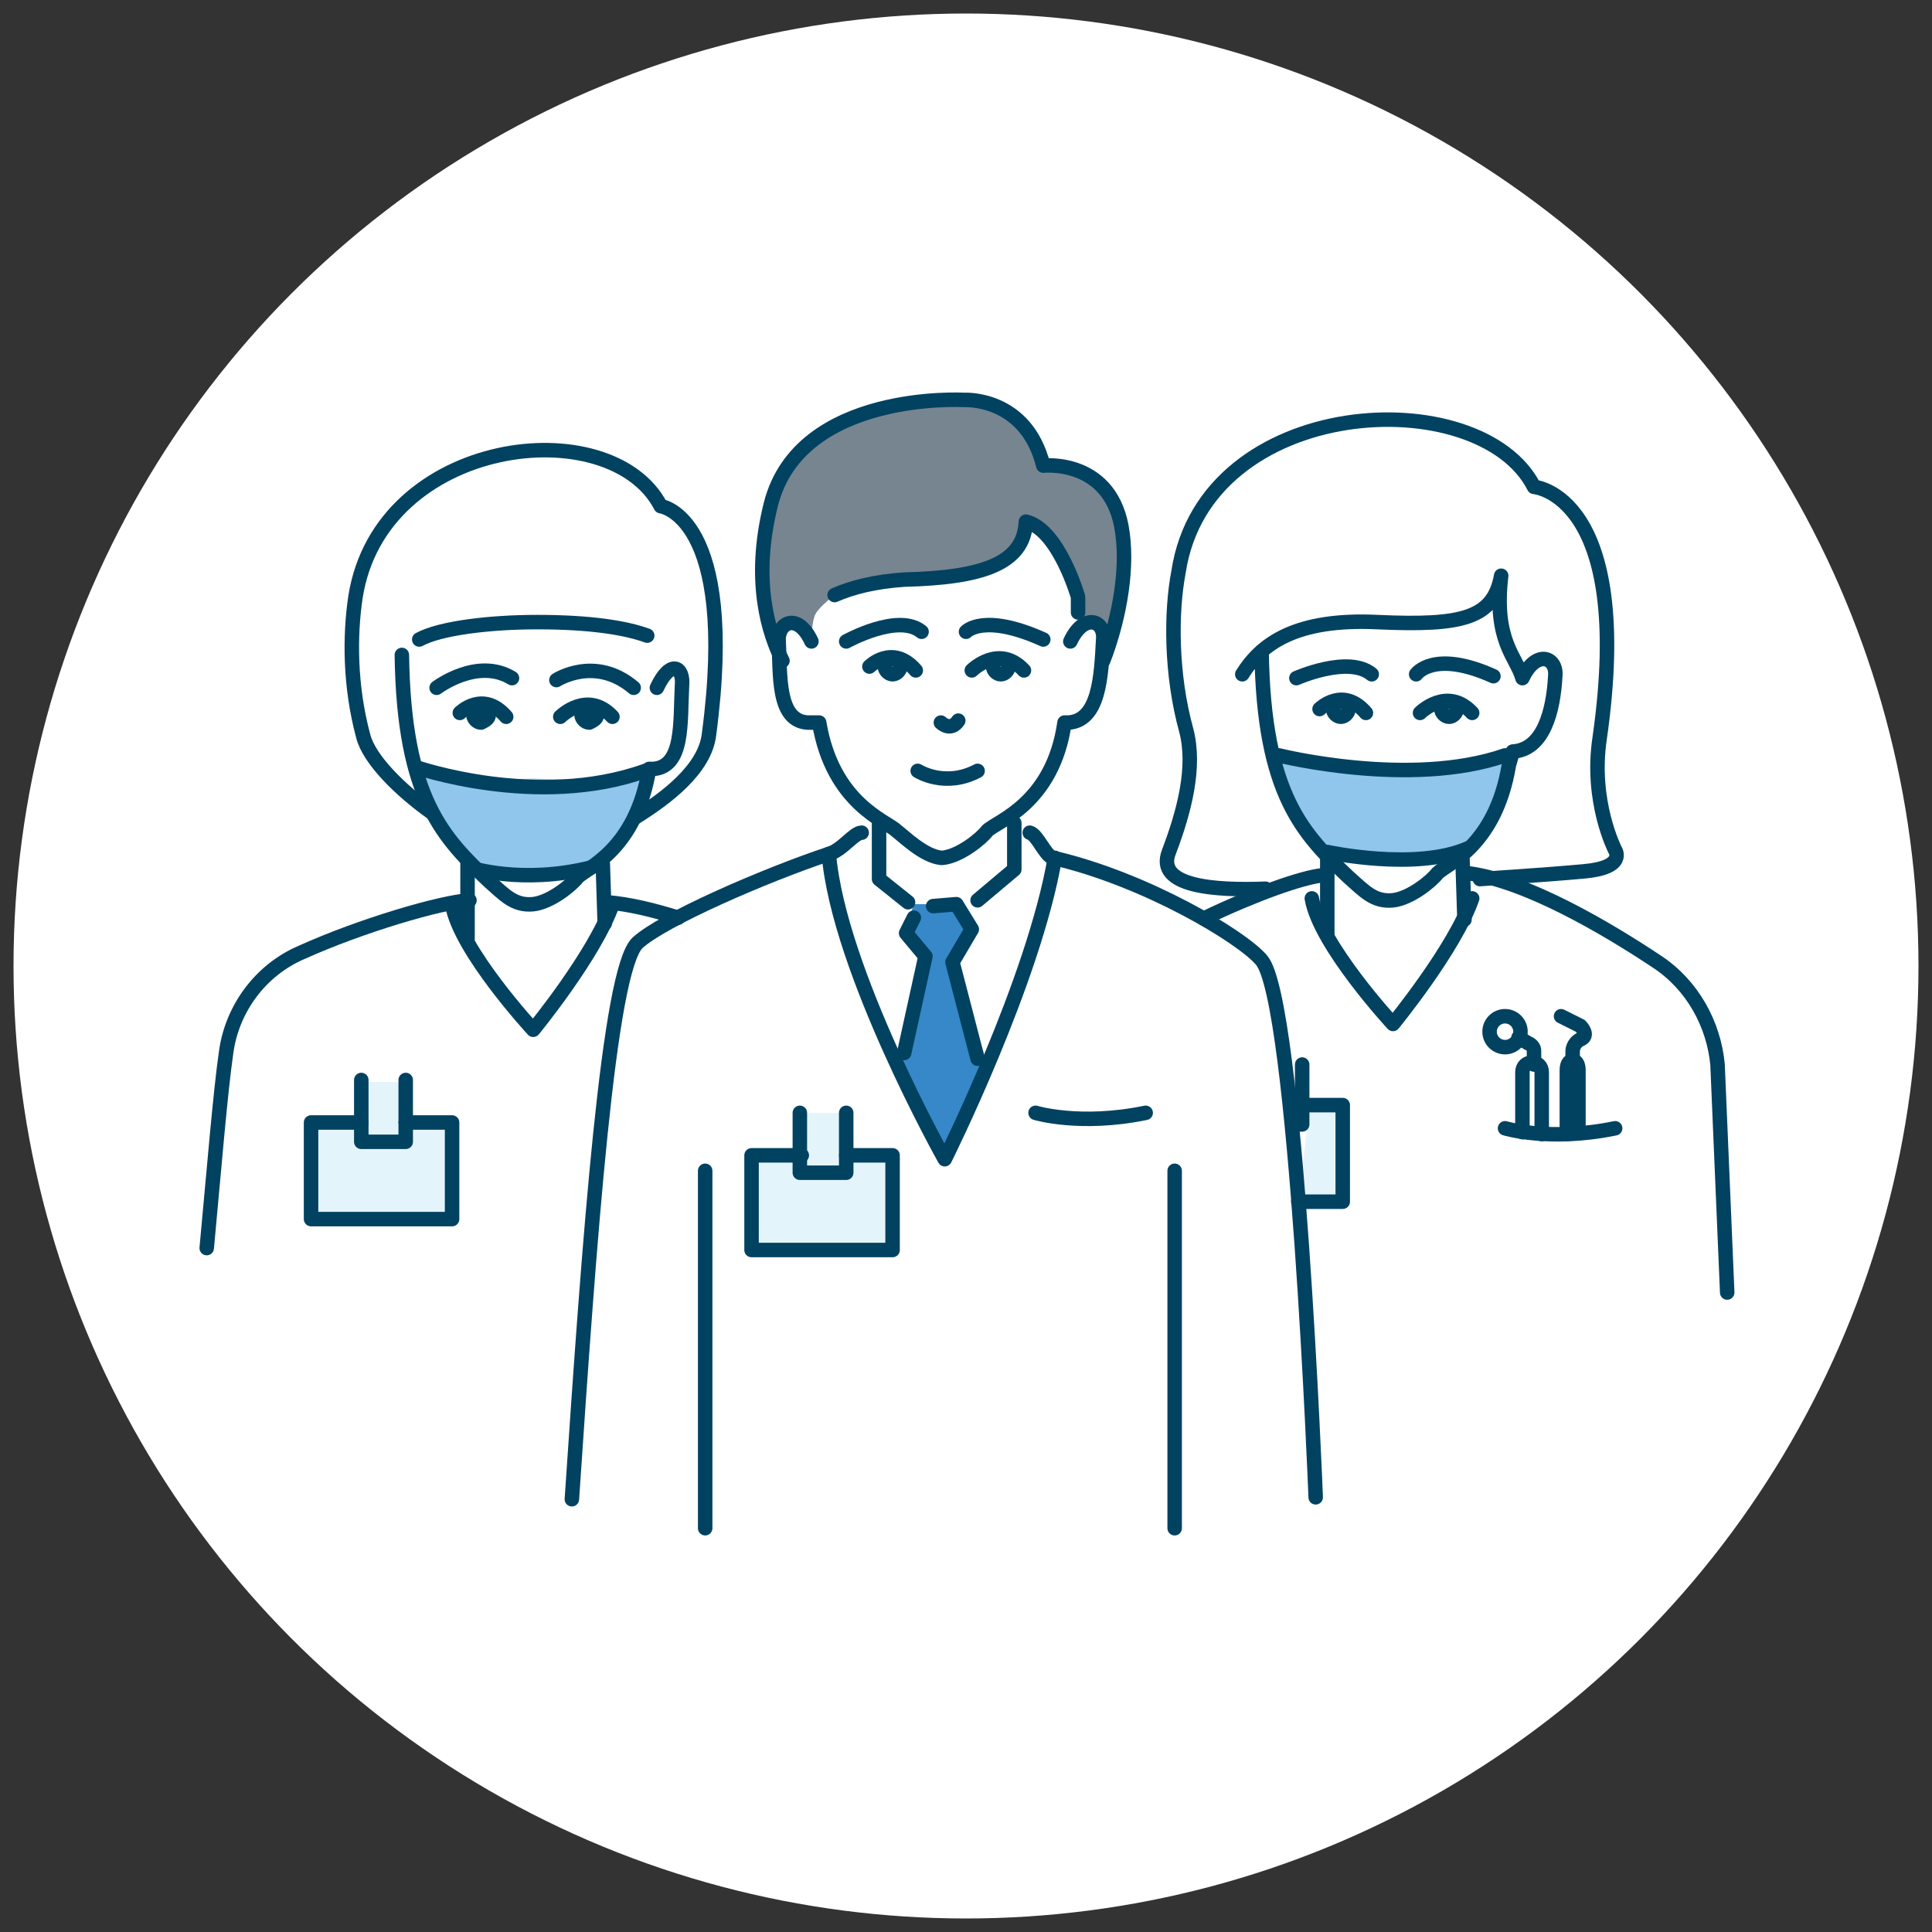 <svg xmlns="http://www.w3.org/2000/svg" xmlns:xlink="http://www.w3.org/1999/xlink" id="Savings_Icon" x="0px" y="0px" viewBox="0 0 100 100" style="enable-background:new 0 0 100 100;" xml:space="preserve"><rect x="0" y="0" width="100" height="100" fill="#333333" stroke="none"/>  <style type="text/css">	.st0{fill:#FFFFFF;}	.st1{fill:#E4F4FB;}	.st2{fill:#778590;}	.st3{fill:#3688C8;}	.st4{fill:none;stroke:#024261;stroke-width:0.75;stroke-linecap:round;stroke-linejoin:round;stroke-miterlimit:10;}	.st5{fill:#90C5EC;}</style>  <g id="Layer_2_1_"></g>  <circle class="st0" cx="50" cy="50" r="49.3"></circle>  <path id="Bg_21_" class="st0" d="M89.4,66.9l-0.5-11.8c-0.2-2.1-1.3-4.1-3.1-5.3c-2.4-1.6-5.8-3.6-8.6-4.3l0,0 c1-0.1,3.2-0.2,4.9-0.4c2.2-0.2,1.6-1.1,1.6-1.1s-1.2-2.5-0.8-5.8c1.7-12.5-3.4-13-3.4-13c-2.8-5.5-17-4.8-18.4,4.4 c-0.3,2.2-0.4,5.3,0.4,8.2c0.5,1.8-0.1,4.2-0.9,6.3c-0.7,1.7,2.4,2,5,1.9l0.5,0c-1.1,0.4-2.4,0.9-3.7,1.5c0,0,0,0-0.1,0.1 c-0.1,0-0.2,0,0.1-0.1c-2.1-1.2-5-2.5-7.8-3.1c-0.4-0.1-1.5-1.2-1.9-1.3l-0.2,0l0-0.5l0-0.4c1-0.8,2.4-2.1,2.8-4.8l0.2,0 c1.3-0.1,1.6-1.6,1.7-3.2c0,0,0,0,0,0l0,0c0,0,0,0,0,0c0.6-1.8,1.3-4.4,0.9-6.6c-0.5-3.9-4.1-3.5-4.1-3.5c-0.9-3.6-4.1-3.4-4.1-3.4 s-8.5-0.6-10,5.4c-1,3.9-0.1,6.6,0.6,8c0-0.1,0-0.1,0-0.2l0,0.2c0,0,0,0,0-0.1c0,1.6,0.1,3.3,1.4,3.3l0.6,0c0.5,3.1,2.2,4.4,3.2,5.1 l-0.1,0.1c0,0.1,0,0.3,0,0.5l-0.3,0c-0.4,0-1.7,0.9-2.4,1.1c-2.3,0.8-5.6,2.1-7.8,3.3c-1.3-0.4-2.5-0.7-3.7-0.8l-0.2,0.1l0-2 c0,0,1.1-1.2,1.7-2.4l0,0c0,0,0,0,0,0c1.5-0.9,3.5-2.5,3.8-4.3c1.6-11.3-2.5-11.8-2.5-11.8c-2.6-5-14.5-3.6-15.8,4.7 c-0.3,2-0.3,4.6,0.4,7.2c0.3,1.2,1.9,2.8,3.6,4l0,0c0.6,1,1.2,1.8,2,2.5c0,0-0.1,1.1-0.1,2c0,0,0.1,0,0.1,0l-0.1,0.1 c0,0,0-0.1,0-0.1c-1.6,0.2-5.5,1.3-8.6,2.7c-2.1,0.9-3.6,2.9-3.9,5.2c-0.3,2.1-0.6,5.8-1,10.1c3.7,7.3,10.6,9,19,10.5 c0,0.3,0,2.2-0.1,2.4c0,0,10.1,2.6,20.4,2.6c10.3,0,18.1-2.7,18.1-2.7s0-1.1-0.1-2.8c9.7,0.1,16.6-2.6,21.3-7.7l-0.4-0.8L89.4,66.9z "></path>  <path id="Bg_20_" class="st1" d="M21,58.1h2.4v5h-7.3v-5h2.6v-2.1H21V58.1z M43.8,57.6h-2.3v2.1h-2.6v5h7.3v-5h-2.4V57.6z  M67.8,57.2l-0.6,5h2.3v-5H67.8z M67.4,55.1l-0.5,3.1h0.5V55.1z"></path>  <path id="Hair_1_" class="st2" d="M42,33.2c0,0,0-1,0.2-1.4s1-1,1-1c0.9-0.4,2.1-0.7,3.6-0.8c4-0.1,6.2-0.8,6.3-3 c1.7,0.4,2.7,3.9,2.7,3.9s0,0.3,0.1,0.8l-0.2,1.4c0.7-1.5,1.7-1,1.7-0.1c0,0.4,0,0.7-0.1,1.1c0.6-1.8,1.3-4.4,0.9-6.6 c-0.5-3.9-4.1-3.5-4.1-3.5c-0.9-3.6-4.1-3.4-4.1-3.4s-8.5-0.6-10,5.4c-1,3.9-0.1,6.6,0.6,8c0-0.3,0-0.6,0-0.9 C40.3,32.2,41.4,31.7,42,33.2z"></path>  <path id="Tie_1_" class="st3" d="M47.3,46.8h2.1l0.9,1.6l-0.9,1.4l1.8,5.6c0,0-1.4,2.8-2.3,4.6c-1.3-2-2.3-5-2.3-5l1.3-5.2l-1.1-1.5 L47.3,46.8z"></path>  <path class="st4" d="M68.7,48.4c0-0.6,0-3.5,0-3.9"></path>  <path class="st4" d="M76.2,46.5c-0.9,2.6-4.1,6.5-4.1,6.5s-3.8-4.1-4.2-6.5"></path>  <line class="st4" x1="75.7" y1="44.5" x2="75.8" y2="47.6"></line>  <path class="st4" d="M65.5,46c-2.6,0.1-5.7-0.1-5-1.9c0.8-2.1,1.4-4.4,0.9-6.3c-0.8-2.9-0.8-6.1-0.4-8.2c1.4-9.2,15.6-9.9,18.4-4.4 c0,0,5.2,0.4,3.4,13c-0.5,3.3,0.8,5.8,0.8,5.8s0.6,0.9-1.6,1.1c-2.2,0.2-5.4,0.4-5.4,0.4"></path>  <path class="st4" d="M71,34.9c-1.2-1-3.9,0.2-3.9,0.2"></path>  <path class="st4" d="M77.3,35c-3.1-1.4-4-0.1-4-0.1"></path>  <path class="st4" d="M70.7,36.9c-1.2-1.4-2.4-0.2-2.4-0.2"></path>  <path class="st4" d="M76.2,36.9c-1.3-1.4-2.7,0-2.7,0"></path>  <path class="st4" d="M69.8,36.7c0-0.2-0.2-0.4-0.4-0.4S69,36.5,69,36.7c0,0.2,0.2,0.4,0.4,0.4S69.8,36.9,69.8,36.7z"></path>  <path class="st4" d="M75.4,36.7c0-0.2-0.2-0.4-0.4-0.4c-0.2,0-0.4,0.2-0.4,0.4c0,0.2,0.2,0.4,0.4,0.4C75.2,37.1,75.4,36.9,75.4,36.7 z"></path>  <path class="st4" d="M89.4,66.9l-0.5-11.8c-0.2-2.1-1.3-4.1-3.1-5.3c-2.7-1.8-6.8-4.2-9.8-4.6"></path>  <path class="st4" d="M77.9,58.4c0,0,2.3,0.7,5.7,0"></path>  <circle class="st4" cx="77.9" cy="53.4" r="0.8"></circle>  <path class="st4" d="M79.4,55.1c0,0,0-0.4,0-0.7c0-0.3-0.3-0.4-0.3-0.4l-0.5-0.3"></path>  <path class="st4" d="M79.8,58.7v-3.2c0-0.3-0.2-0.5-0.5-0.5l0,0c-0.3,0-0.5,0.2-0.5,0.5v3.1"></path>  <path class="st4" d="M81.7,58.6v-3.2c0-0.3-0.1-0.5-0.3-0.5l0,0c-0.2,0-0.3,0.2-0.3,0.5v3.3"></path>  <path class="st4" d="M81.4,55l0-0.6c0,0,0-0.4,0.4-0.6c0.5-0.2,0-0.7,0-0.7l-1-0.5"></path>  <path class="st4" d="M62.4,47.5c2.5-1.2,5-2.1,6.1-2.2"></path>  <path class="st4" d="M24.2,48.6c0-0.6,0-3.5,0-3.9"></path>  <path class="st4" d="M31.7,46.8c-0.9,2.6-4.1,6.5-4.1,6.5s-3.8-4.1-4.2-6.5"></path>  <line class="st4" x1="31.2" y1="44.7" x2="31.3" y2="47.8"></line>  <path class="st4" d="M33.5,32.9c-1.1-0.4-2.9-0.7-5.7-0.7c-2.4,0-5,0.3-6.1,0.9"></path>  <path class="st4" d="M24.3,46.6c-1.5,0.1-5.6,1.3-8.7,2.7c-2.1,0.9-3.6,2.9-3.9,5.2c-0.3,2.1-0.6,5.8-1,10.1"></path>  <path class="st4" d="M26.5,35.1c-1.8-1.1-3.9,0.5-3.9,0.5"></path>  <path class="st4" d="M32.8,35.6c-2-1.7-4-0.4-4-0.4"></path>  <path class="st4" d="M26.2,37.1c-1.2-1.4-2.4-0.2-2.4-0.2"></path>  <path class="st4" d="M31.7,37.1c-1.3-1.4-2.7,0-2.7,0"></path>  <path class="st4" d="M25.3,37c0-0.2-0.2-0.4-0.4-0.4c-0.2,0-0.4,0.2-0.4,0.4c0,0.2,0.2,0.4,0.4,0.4C25.1,37.3,25.3,37.2,25.3,37z"></path>  <path class="st4" d="M30.9,37c0-0.2-0.2-0.4-0.4-0.4c-0.2,0-0.4,0.2-0.4,0.4c0,0.2,0.2,0.4,0.4,0.4C30.7,37.3,30.9,37.2,30.9,37z"></path>  <path class="st4" d="M22.4,42.1c-1.7-1.2-3.3-2.8-3.6-4c-0.7-2.6-0.7-5.2-0.4-7.2c1.3-8.3,13.2-9.7,15.8-4.7c0,0,4,0.5,2.5,11.8 c-0.2,1.8-2.2,3.3-3.8,4.3c0,0,0,0,0,0"></path>  <path class="st4" d="M35.1,47.5c-1.3-0.4-2.5-0.7-3.7-0.8"></path>  <g>	<path class="st4" d="M47,46.7l-1.5-1.2c0-0.6,0-2.4,0-2.9"></path>	<path class="st4" d="M54.6,44.4C53.5,50.8,48.9,60,48.9,60s-5.5-9.8-6-15.8"></path>	<polyline class="st4" points="50.6,46.6 52.5,45 52.5,42.6  "></polyline>	<path class="st4" d="M42,33.2c-0.7-1.5-1.7-1-1.7-0.1c0.1,1.8-0.1,4.2,1.5,4.3l0.6,0c0.7,4.2,3.5,5.1,4,5.6  c0.4,0.3,1.4,1.3,2.3,1.4h0.1c0.9-0.1,2-1,2.3-1.4c0.5-0.5,3.4-1.4,4-5.6l0.2,0c1.6-0.1,1.7-2.4,1.8-4.3c0.1-1-1-1.4-1.7,0.1"></path>	<path class="st4" d="M44.6,43.1c-0.4,0-1,0.9-1.7,1.1c-3.3,1.1-8.6,3.4-9.9,4.6c-1.5,1.4-2.5,15.4-3.4,28.8"></path>	<path class="st4" d="M47.7,32.7c-1.2-1-3.9,0.5-3.9,0.5"></path>	<path class="st4" d="M54,33.1c-3.1-1.4-4-0.4-4-0.4"></path>	<path class="st4" d="M48.7,37.4c0,0,0.5,0.5,0.9-0.1"></path>	<path class="st4" d="M47.5,39.9c0,0,1.4,0.9,3.1,0"></path>	<path class="st4" d="M47.4,34.7c-1.2-1.4-2.4-0.2-2.4-0.2"></path>	<path class="st4" d="M53,34.7c-1.3-1.4-2.7,0-2.7,0"></path>	<path class="st4" d="M46.6,34.5c0-0.2-0.2-0.4-0.4-0.4c-0.2,0-0.4,0.2-0.4,0.4c0,0.2,0.2,0.4,0.4,0.4  C46.4,34.9,46.6,34.7,46.6,34.5z"></path>	<path class="st4" d="M52.2,34.5c0-0.2-0.2-0.4-0.4-0.4s-0.4,0.2-0.4,0.4c0,0.2,0.2,0.4,0.4,0.4S52.2,34.7,52.2,34.5z"></path>	<path class="st4" d="M68.1,77.5c0,0-1-25.7-2.8-27.8c-1-1.2-6-4.2-10.8-5.3c-0.4-0.1-0.8-1.2-1.2-1.3"></path>	<path class="st4" d="M53.6,57.6c0,0,2.3,0.7,5.7,0"></path>	<path class="st4" d="M43.2,30.8c0.9-0.4,2.1-0.7,3.6-0.8c4-0.1,6.2-0.8,6.3-3c1.7,0.4,2.7,3.9,2.7,3.9s0,0.3,0,0.8"></path>	<path class="st4" d="M40.5,34.2L40.5,34.2c-0.7-1.4-1.6-4.1-0.6-8.1c1.5-5.9,10-5.4,10-5.4s3.2-0.2,4.1,3.4c0,0,3.6-0.4,4.1,3.5  c0.3,2.2-0.3,4.8-1,6.6c0,0,0,0,0,0"></path>	<polyline class="st4" points="48.3,46.9 49.5,46.8 50.3,48.1 49.3,49.8 50.6,54.8  "></polyline>	<polyline class="st4" points="47.3,47.5 46.9,48.3 47.9,49.5 46.8,54.5  "></polyline>	<line class="st4" x1="36.5" y1="79.1" x2="36.5" y2="60.6"></line>	<line class="st4" x1="60.8" y1="60.6" x2="60.8" y2="79.1"></line></g>  <g>	<polyline class="st4" points="21,55.9 21,59.1 18.7,59.1 18.7,55.9  "></polyline>	<polyline class="st4" points="21,58.1 23.4,58.1 23.4,63.1 16.1,63.1 16.1,58.1 18.7,58.1  "></polyline></g>  <g>	<polyline class="st4" points="43.8,57.6 43.8,60.7 41.4,60.7 41.4,57.6  "></polyline>	<polyline class="st4" points="43.8,59.8 46.2,59.8 46.2,64.7 38.9,64.7 38.9,59.8 41.5,59.8  "></polyline></g>  <g>	<polyline class="st4" points="67.4,55.1 67.4,58.2 66.9,58.2  "></polyline>	<polyline class="st4" points="67.8,57.2 69.5,57.2 69.5,62.2 67.2,62.2  "></polyline></g>  <path class="st5" d="M21.7,39.7c0,0,1.3,4.7,3,5.3c0,0,4.6,0.6,6-0.1c1.3-1.4,2.6-3.1,2.8-5.1c-2.3,0.5-4,0.6-5.9,0.5 C25.7,40.4,22.9,40,21.7,39.7z"></path>  <path class="st5" d="M65.9,38.9c0,0,1.4,4.7,3.2,5.3c0,0,4.8,0.6,6.3-0.1c1.4-1.4,2.7-3.1,2.9-5.1c-2.4,0.5-4.2,0.6-6.2,0.5 C70.1,39.6,67.2,39.3,65.9,38.9z"></path>  <path class="st4" d="M65.3,33.7c0.1,7.5,2.2,9.5,4.5,11.7c0.8,0.7,1.3,1.3,2.3,1.2c0.9-0.1,2-1,2.3-1.4c0.5-0.5,3-1.4,3.7-5.6 l0.2-0.7c1.6-0.1,2.1-2.1,2.2-3.9c0.1-1-1-1.4-1.7,0.1c-0.3-1.1-1.5-1.9-1.1-5.3c-0.4,2.2-2,2.6-6.4,2.4c-4.2-0.2-6,1.1-7,2.7"></path>  <path class="st4" d="M68.7,44.1c0,0,4.6,1,7.3-0.2"></path>  <path class="st4" d="M66.2,39.1c0,0,6.8,1.7,11.7,0"></path>  <path class="st4" d="M20.8,33.9c0.1,7.5,2.2,9.5,4.5,11.7c0.8,0.7,1.3,1.3,2.3,1.2c0.9-0.1,2-1,2.3-1.4c0.5-0.5,3-1.4,3.7-5.6l0.2,0 c1.6-0.1,1.4-2.4,1.5-4.3c0.1-1-0.6-1.4-1.3,0.1"></path>  <path class="st4" d="M21.5,39.7c0,0,6.3,2.2,11.9,0.2"></path>  <path class="st4" d="M24.3,44.9c0,0,2.7,0.9,6.3,0"></path></svg>